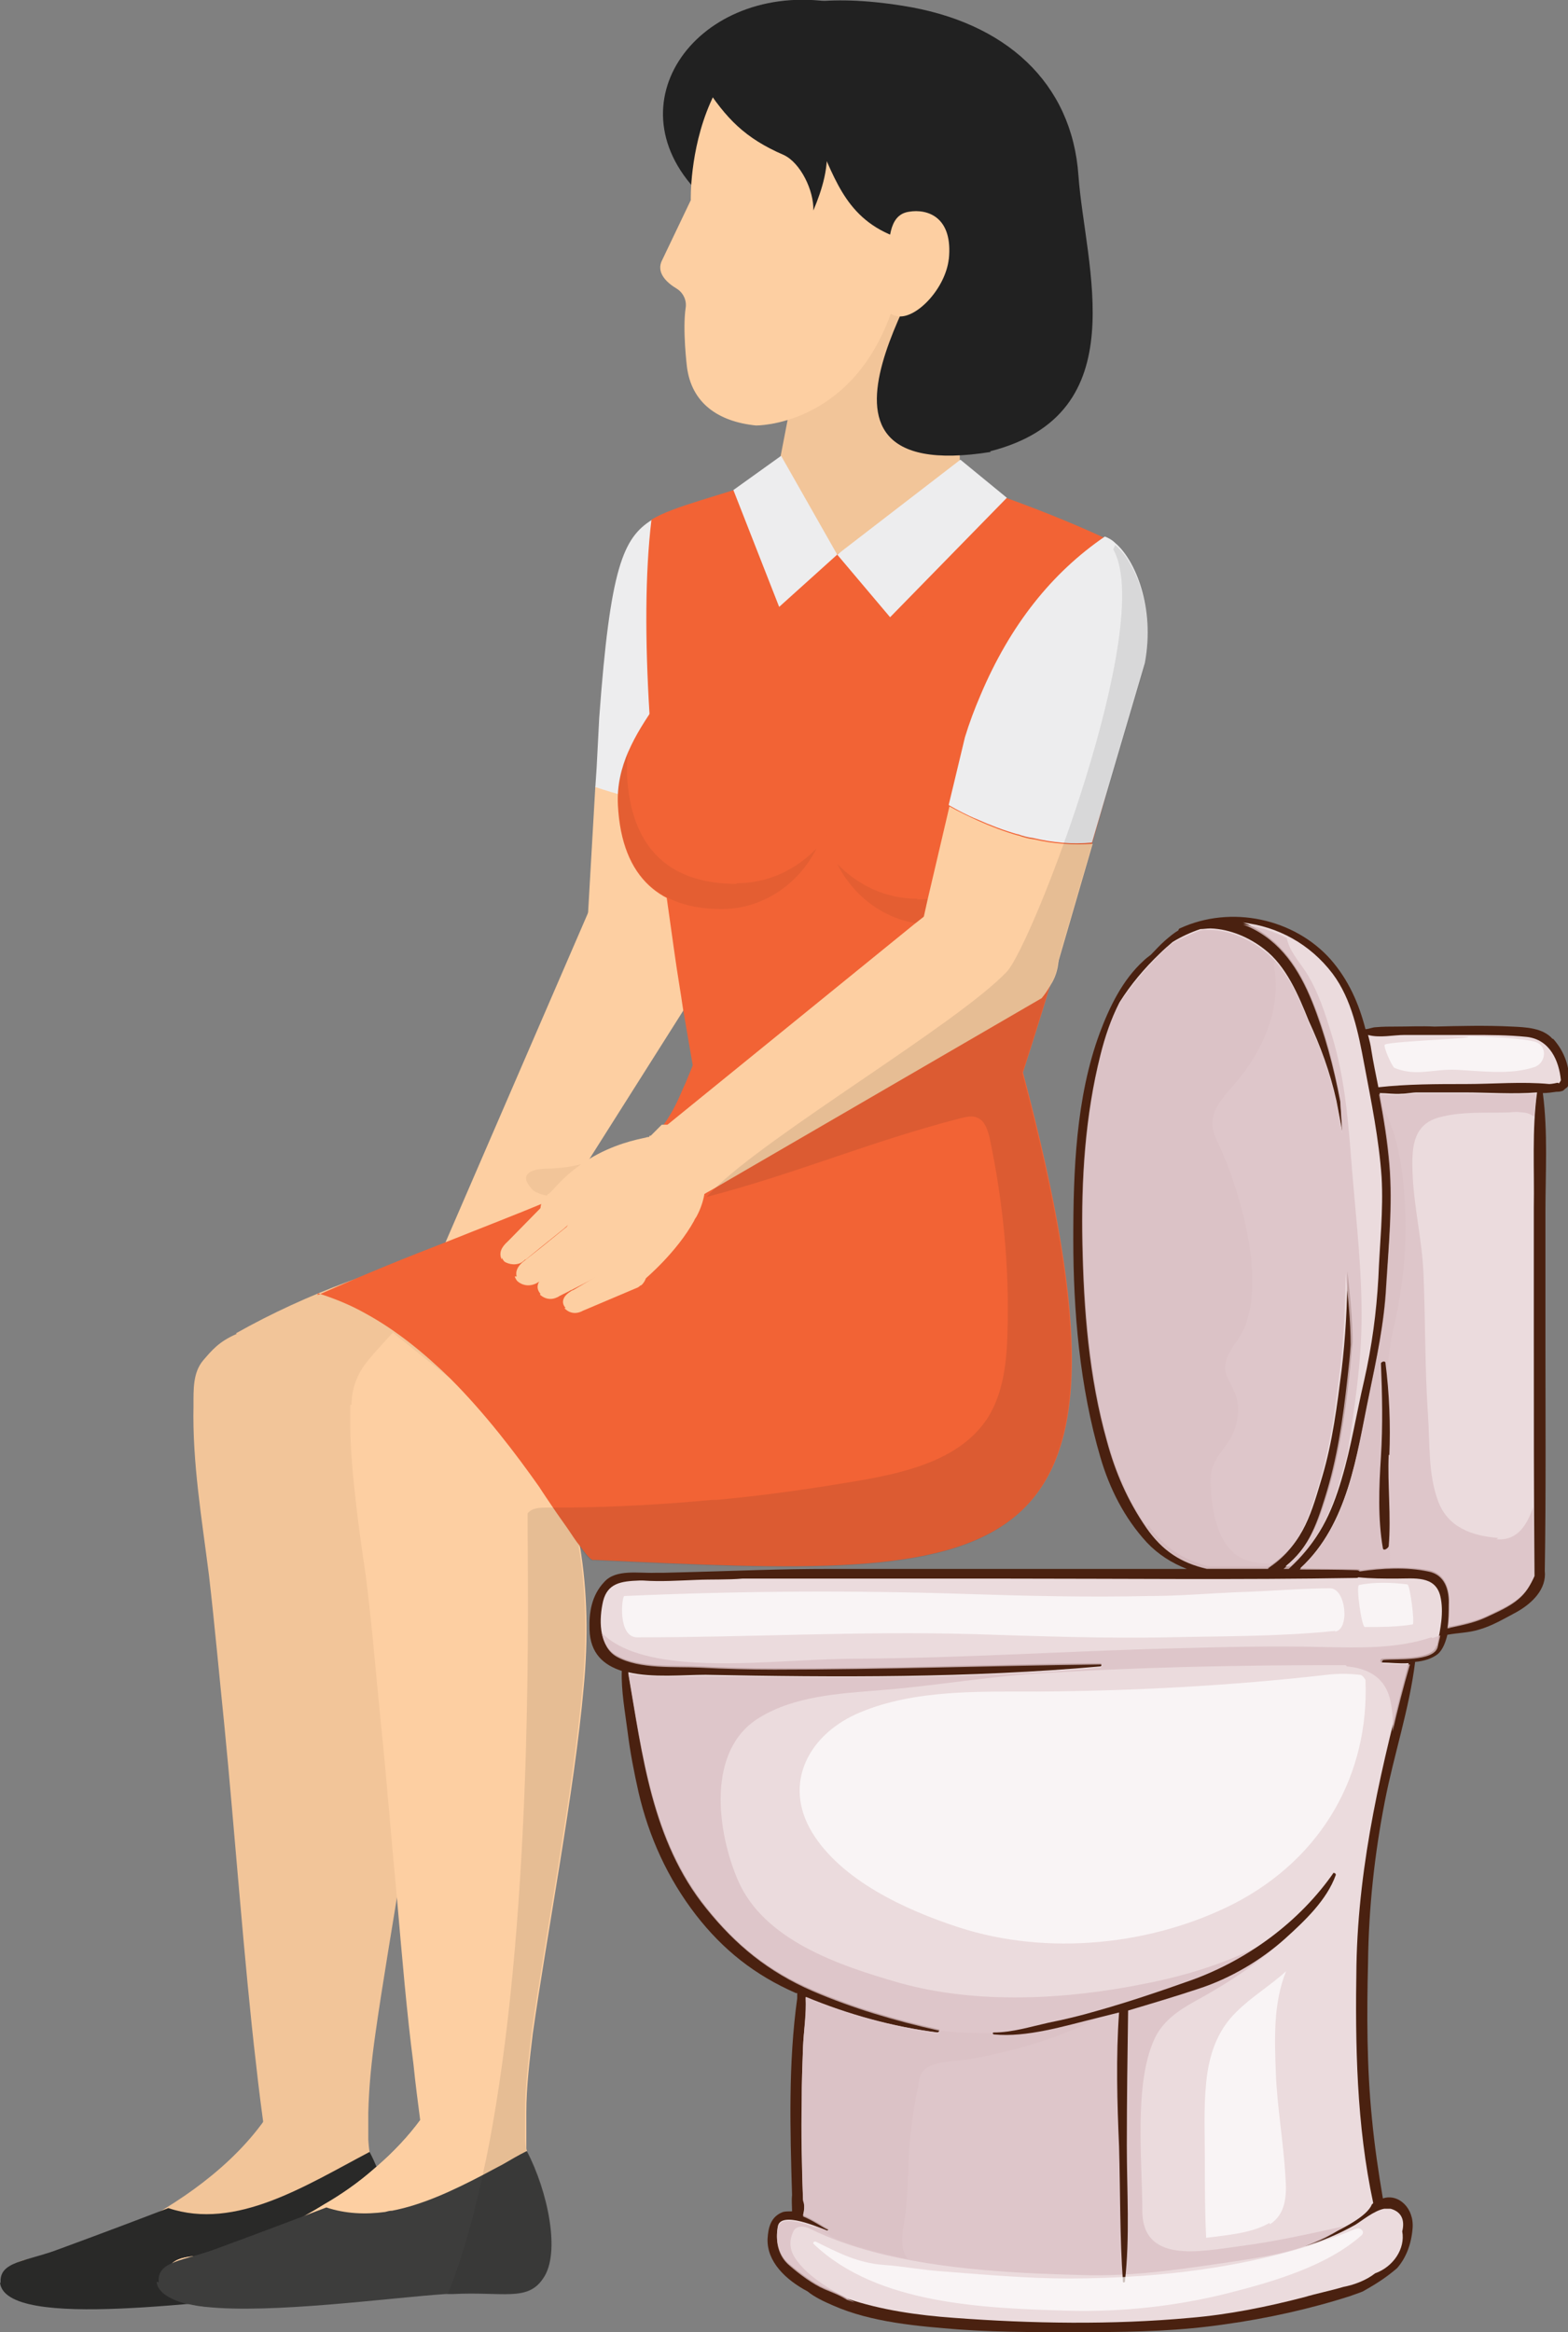 <svg width="152" height="226" viewBox="0 0 152 226" fill="none" xmlns="http://www.w3.org/2000/svg">
<rect x="0" y="0" width="152" height="226" fill="#808080" stroke="none"/>
<g clip-path="url(#clip0_757_10287)">
<path d="M42.705 121.509L49.145 124.951L69.216 93.228C71.154 89.662 70.404 85.907 66.903 84.218H66.778C63.339 82.466 59.149 83.905 57.461 87.409L42.705 121.509Z" fill="#FDCFA2"/>
<path d="M57.711 76.209L56.648 94.73L58.024 94.354L70.592 90.913L72.092 77.398C68.341 78.337 64.339 78.024 60.713 77.085C59.712 76.835 58.712 76.522 57.774 76.209H57.711Z" fill="#FDCFA2"/>
<path d="M58.087 69.577L57.837 74.395L57.711 76.272C58.649 76.585 59.65 76.897 60.65 77.148C64.339 78.086 68.278 78.399 72.03 77.461L74.031 59.441C74.156 52.996 65.402 50.493 63.214 50.368C60.4 52.12 59.15 54.998 58.087 69.577Z" fill="#EDEDEE"/>
<path d="M69.528 117.943V148.852C60.525 148.477 51.521 147.914 42.58 147.163C41.83 147.163 36.89 146.975 34.889 146.662C30.888 141.281 26.886 135.212 22.884 129.205C36.765 121.384 53.459 118.256 69.528 117.943Z" fill="#F2C599"/>
<path d="M25.698 207.041C25.386 204.726 25.073 202.349 24.823 200.034C23.697 190.523 22.697 176.82 21.759 167.31C21.259 162.43 20.821 157.549 20.259 152.669C19.571 147.225 18.633 141.719 18.758 136.213C18.758 134.649 18.695 133.022 19.696 131.833C20.509 130.895 21.196 130.019 22.947 129.268C28.574 133.71 34.139 138.215 39.579 142.095C39.079 142.157 38.766 142.157 38.704 142.095C39.391 143.659 39.892 145.286 40.329 146.912C41.705 152.231 41.83 157.862 41.33 163.493C40.454 173.442 37.703 187.77 36.39 197.093C36.015 199.721 35.765 202.224 35.702 204.726C35.702 205.665 35.702 206.603 35.702 207.479C35.702 207.667 35.702 207.855 35.702 208.105C35.702 208.48 35.702 208.793 35.765 209.169C34.139 209.482 28.199 211.859 26.699 212.109C26.511 212.109 26.136 210.295 25.698 207.167V207.041Z" fill="#F2C599"/>
<path d="M35.64 206.478C35.827 202.036 30.263 205.039 27.199 202.912C21.509 213.924 5.69 218.867 5.69 218.804C3.189 218.867 0.938 218.617 1.063 220.744C1.126 222.246 3.314 224.498 9.692 223.184C19.571 221.745 22.822 220.056 28.762 221.182C33.514 222.058 35.452 222.746 36.953 220.556C39.391 217.115 35.827 212.923 35.64 206.416V206.478Z" fill="#F2C599"/>
<path d="M0 221.182C0.438 226 21.071 222.746 28.637 222.371C33.451 222.121 35.89 223.059 37.39 220.869C39.141 218.429 37.828 212.36 35.827 208.543C29.637 211.797 22.884 216.177 16.319 213.987C10.442 216.239 5.815 217.929 5.815 217.929C2.564 219.18 -0.125 219.117 0.063 221.245L0 221.182Z" fill="#292928"/>
<path d="M69.529 118.256V145.223C63.526 144.91 57.524 144.535 51.584 144.034C50.959 144.034 46.519 143.846 44.706 143.596C41.142 138.841 37.578 133.397 34.014 128.016C44.644 122.01 57.149 119.132 69.529 118.256Z" fill="#F2C599"/>
<path d="M33.952 136.151C33.952 136.714 33.952 137.277 33.952 137.903C33.952 140.718 34.264 143.471 34.577 146.287C34.827 148.414 35.14 150.541 35.452 152.669C36.078 157.549 36.453 162.43 36.953 167.31C37.453 172.065 37.891 177.822 38.453 183.641C38.954 189.46 39.454 195.278 40.079 200.034C40.267 201.911 40.517 203.788 40.767 205.728C40.83 206.166 40.892 206.666 40.955 207.104C41.392 210.233 41.767 212.11 41.955 212.047C42.768 211.922 44.769 211.171 46.769 210.483C47.457 210.233 48.083 210.045 48.708 209.795C49.708 209.482 50.584 209.169 51.021 209.106C51.021 208.919 51.021 208.731 51.021 208.543C51.021 208.355 51.021 208.168 51.021 208.043C51.021 207.855 51.021 207.667 51.021 207.479C51.021 207.354 51.021 207.167 51.021 207.041C51.021 206.291 51.021 205.54 51.021 204.726C51.021 202.286 51.334 199.721 51.646 197.093C52.959 187.77 55.711 173.442 56.586 163.493C57.024 158.863 56.961 154.233 56.211 149.791C56.086 149.228 56.023 148.727 55.898 148.164C55.773 147.726 55.711 147.288 55.586 146.912C55.523 146.6 55.461 146.349 55.336 146.037C55.21 145.473 55.023 144.91 54.835 144.347C54.585 143.596 54.273 142.845 53.96 142.095C53.96 142.22 54.335 142.157 54.835 142.095C51.209 139.529 47.457 136.589 43.706 133.648C41.83 132.146 39.954 130.644 38.078 129.143C37.453 129.831 36.828 130.519 36.203 131.208C36.015 131.458 35.827 131.646 35.64 131.896C34.639 133.085 34.077 134.586 34.077 136.151H33.952Z" fill="#FDCFA2"/>
<path d="M16.132 220.994C16.132 221.307 16.257 221.683 16.507 221.995C16.82 222.433 17.382 222.871 18.258 223.184C18.57 223.309 18.945 223.372 19.321 223.435C19.508 223.435 19.696 223.497 19.883 223.497C21.134 223.622 22.76 223.56 24.885 223.122C27.074 222.809 28.95 222.496 30.575 222.183C31.263 222.058 31.888 221.933 32.514 221.808C33.952 221.495 35.265 221.245 36.453 221.057C36.703 221.057 37.015 220.994 37.266 220.932C39.391 220.619 41.33 220.619 43.706 221.057C43.831 221.057 43.893 221.057 44.018 221.057C48.77 221.933 50.709 222.621 52.209 220.431C53.96 217.991 52.647 215.113 51.646 211.296C51.396 210.358 51.209 209.356 51.021 208.293C50.959 207.792 50.896 207.292 50.896 206.791C50.896 206.603 50.896 206.478 50.896 206.291C50.959 204.163 49.708 203.725 48.02 203.663C46.269 203.538 44.081 203.788 42.455 202.724C41.955 203.663 41.392 204.601 40.767 205.415C39.579 207.041 38.141 208.543 36.64 209.857C36.515 209.982 36.328 210.107 36.203 210.232C34.702 211.546 33.076 212.673 31.451 213.611C26.011 216.99 20.946 218.554 20.946 218.554C18.508 218.617 16.069 218.554 16.194 220.744L16.132 220.994Z" fill="#FDCFA2"/>
<path d="M16.132 220.994C16.132 221.307 16.257 221.683 16.507 221.995C16.82 222.433 17.382 222.871 18.258 223.184C18.57 223.309 18.945 223.372 19.321 223.435C19.508 223.435 19.696 223.497 19.883 223.497C21.134 223.622 22.76 223.56 24.885 223.122C27.074 222.809 28.95 222.496 30.575 222.183C31.263 222.058 31.888 221.933 32.514 221.808C33.952 221.495 35.265 221.245 36.453 221.057C36.703 221.057 37.015 220.994 37.266 220.932C39.391 220.619 41.33 220.619 43.706 221.057C43.831 221.057 43.893 221.057 44.018 221.057C48.77 221.933 50.709 222.621 52.209 220.431C53.96 217.991 52.647 215.113 51.646 211.296C51.396 210.358 51.209 209.356 51.021 208.293C50.959 207.792 50.896 207.292 50.896 206.791C50.896 206.603 50.896 206.478 50.896 206.291C50.959 204.163 49.708 203.725 48.02 203.663C46.269 203.538 44.081 203.788 42.455 202.724C41.955 203.663 41.392 204.601 40.767 205.415C39.579 207.041 38.141 208.543 36.64 209.857C36.515 209.982 36.328 210.107 36.203 210.232C34.702 211.546 33.076 212.673 31.451 213.611C26.011 216.99 20.946 218.554 20.946 218.554C18.508 218.617 16.069 218.554 16.194 220.744L16.132 220.994Z" fill="#FDCFA2"/>
<path d="M15.194 221.119C15.194 221.557 15.444 221.87 15.757 222.183C16.257 222.621 17.007 222.997 18.008 223.247C18.445 223.309 18.883 223.435 19.383 223.497C19.571 223.497 19.758 223.56 19.946 223.56C26.386 224.248 37.641 222.684 43.268 222.308C43.518 222.308 43.706 222.308 43.893 222.308C48.77 222.058 51.146 223.059 52.647 220.807C54.398 218.366 53.084 212.297 51.084 208.48H51.021C50.271 208.856 49.52 209.294 48.77 209.732C48.082 210.107 47.457 210.42 46.769 210.796C43.893 212.297 40.954 213.674 38.016 214.237C37.766 214.237 37.578 214.299 37.328 214.362C35.452 214.612 33.514 214.55 31.638 213.924C25.761 216.176 21.134 217.866 21.134 217.866C17.883 219.117 15.194 219.055 15.381 221.182L15.194 221.119Z" fill="#3D3D3C"/>
<path d="M30.825 125.326C32.388 125.827 33.952 126.452 35.39 127.266C38.391 128.893 41.142 131.145 43.643 133.585C47.082 137.027 50.021 140.906 52.272 144.097C52.709 144.785 53.147 145.411 53.522 145.974C54.022 146.725 54.523 147.413 54.96 148.039C55.398 148.664 55.773 149.29 56.148 149.728C56.898 150.729 57.336 151.292 57.586 151.167C97.665 153.044 112.421 153.858 99.166 103.927C99.854 101.8 100.791 98.859 101.792 95.543C101.854 95.293 101.917 95.105 101.979 94.855C102.167 94.229 102.417 93.541 102.605 92.853C103.73 89.161 104.856 85.219 105.856 81.778C107.419 76.397 108.607 71.955 108.732 70.828C109.545 65.385 111.421 58.315 107.857 53.184C107.607 52.808 107.357 52.495 107.044 52.12C100.041 48.867 92.538 46.551 91.538 46.176C91.538 46.176 83.159 45.05 74.531 46.364C70.029 47.991 65.214 49.054 63.151 50.368C62.526 55.561 62.526 62.131 62.963 69.201C63.089 72.017 63.339 74.895 63.589 77.836C63.776 79.713 63.964 81.59 64.214 83.53C64.339 84.781 64.527 85.97 64.652 87.159C64.902 88.911 65.152 90.725 65.402 92.477C65.652 94.292 65.965 96.044 66.215 97.796C66.527 99.61 66.84 101.425 67.153 103.239C66.965 103.74 66.715 104.303 66.465 104.929C66.34 105.179 66.277 105.367 66.152 105.617C66.09 105.742 66.027 105.93 65.965 106.055C65.402 107.369 64.714 108.558 63.901 109.559C63.901 109.559 63.464 110.122 63.214 110.372C63.214 110.372 62.776 110.81 62.526 111.06C62.338 111.248 62.213 111.373 62.026 111.561C60.4 112.875 58.337 114.064 55.648 115.315C55.46 115.378 55.273 115.44 55.085 115.565C54.773 115.69 54.523 115.816 54.147 116.003C53.772 116.191 53.334 116.379 52.897 116.504C50.208 117.63 46.957 118.881 43.205 120.383C39.641 121.76 35.577 123.386 30.95 125.451C30.888 125.451 30.825 125.451 30.763 125.514L30.825 125.326Z" fill="#F26335"/>
<path d="M79.908 78.399C79.908 84.594 84.597 89.662 90.35 89.662C96.102 89.662 100.041 86.784 100.416 79.525C100.791 72.017 93.038 67.199 91.537 60.567C90.225 54.623 79.908 72.205 79.908 78.399Z" fill="#F26335"/>
<path opacity="0.07" d="M88.911 87.159C94.976 87.159 99.166 84.156 99.541 76.522C99.541 75.771 99.541 75.02 99.416 74.269C100.103 75.896 100.541 77.586 100.416 79.463C100.041 86.721 96.102 89.599 90.35 89.599C86.41 89.599 82.909 87.221 81.158 83.718C83.159 85.782 85.848 87.096 88.911 87.096V87.159Z" fill="#1D1D1B"/>
<path d="M80.408 76.897C80.408 83.092 75.718 88.16 69.966 88.16C64.214 88.16 60.275 85.282 59.899 78.024C59.524 70.515 67.277 65.698 68.778 59.065C70.091 53.121 80.408 70.703 80.408 76.897Z" fill="#F26335"/>
<path opacity="0.07" d="M71.404 85.657C65.339 85.657 61.15 82.654 60.775 75.02C60.775 74.269 60.775 73.519 60.9 72.768C60.212 74.395 59.775 76.084 59.9 77.961C60.275 85.219 64.214 88.097 69.966 88.097C73.906 88.097 77.407 85.72 79.158 82.216C77.157 84.281 74.468 85.594 71.404 85.594V85.657Z" fill="#1D1D1B"/>
<path d="M68.591 19.521L76.031 15.079L80.096 0.125C67.278 -1.502 58.649 10.699 68.591 19.521Z" fill="#212121"/>
<path d="M75.281 46.239L76.657 39.106C83.472 29.157 85.848 28.782 93.039 28.844V46.614L81.096 53.747L75.219 46.176L75.281 46.239Z" fill="#F2C599"/>
<path d="M97.978 32.035C99.854 28.594 101.042 24.527 101.604 20.585C102.98 2.628 90.35 2.127 83.722 1.376C66.402 0.313 66.965 19.396 66.965 19.396L64.214 25.153C63.526 26.404 64.652 27.405 65.59 27.968C66.215 28.344 66.59 29.095 66.465 29.845C66.152 31.973 66.59 35.539 66.59 35.539C67.028 39.043 69.591 40.858 73.28 41.233C73.28 41.233 82.409 41.358 86.348 30.409C89.224 30.409 96.665 34.601 98.04 32.098L97.978 32.035Z" fill="#FDCFA2"/>
<path d="M96.04 43.798C74.031 47.302 92.101 24.026 89.975 23.713C76.344 21.837 83.66 7.946 69.466 8.196C69.654 4.442 72.655 -1.815 87.536 0.563C97.478 2.127 103.918 8.009 104.543 17.019C105.168 25.778 110.233 40.107 95.977 43.736L96.04 43.798Z" fill="#212121"/>
<path d="M91.975 25.09C91.663 27.906 88.912 30.846 87.099 30.659C85.285 30.471 85.723 28.218 86.035 25.403C86.223 23.526 86.035 20.835 88.099 20.522C89.912 20.21 92.413 21.023 91.975 25.152V25.09Z" fill="#FDCFA2"/>
<path d="M80.096 13.89C79.72 11.387 78.032 9.323 76.094 8.134C74.156 6.945 71.967 6.444 69.779 6.006C69.404 5.944 69.091 5.881 68.716 5.944C68.341 6.006 68.028 6.257 67.903 6.632C67.715 7.133 67.903 7.696 68.216 8.134C70.404 11.512 72.217 13.39 75.969 15.016C77.594 15.767 78.907 18.458 78.845 20.397C79.72 18.333 80.408 16.08 80.096 13.828V13.89Z" fill="#212121"/>
<path d="M86.285 59.816L97.603 48.241L93.101 44.549L81.158 53.747L86.285 59.816Z" fill="#EDEDEE"/>
<path d="M75.531 58.815L71.092 47.49L75.719 44.174L81.158 53.747L75.531 58.815Z" fill="#EDEDEE"/>
<path d="M61.15 114.502C62.151 114.251 62.776 113.313 62.526 112.312C62.463 111.874 62.213 111.561 61.838 111.311C61.463 111.06 61.025 110.998 60.65 111.123C58.024 112.437 55.898 113.188 53.147 113.25C51.834 113.25 49.958 113.626 51.709 115.378C51.709 115.378 52.959 116.316 55.148 115.753L61.15 114.564V114.502Z" fill="#F2C599"/>
<path d="M62.463 110.747L62.588 110.935L66.528 116.754L68.528 115.565L69.091 115.252L100.979 96.732C101.292 96.356 101.542 95.981 101.792 95.543C102.292 94.792 102.542 93.979 102.605 93.165C102.605 93.04 102.605 92.978 102.605 92.853C102.605 91.601 102.167 90.35 101.104 88.911V88.785C100.229 87.722 99.228 86.971 98.166 86.533C97.79 86.345 97.353 86.22 96.915 86.158C96.102 85.97 95.227 85.97 94.352 86.095C93.601 86.22 92.851 86.47 92.101 86.908C91.85 87.034 91.6 87.221 91.35 87.409L89.537 88.848L88.662 89.536L64.089 109.496L63.026 110.372L62.526 110.81L62.463 110.747Z" fill="#FDCFA2"/>
<path d="M48.645 121.885C48.645 121.885 48.77 122.135 48.895 122.26C48.895 122.26 49.52 122.698 50.333 122.448C50.521 122.385 50.708 122.26 50.896 122.072C50.896 122.072 50.896 122.072 50.958 122.072L52.334 120.946L54.585 119.132L55.023 118.756L55.898 118.068C56.586 117.442 56.648 116.378 56.023 115.69C56.023 115.69 55.773 115.44 55.648 115.377C55.523 115.315 55.398 115.252 55.335 115.252C54.897 115.19 54.46 115.252 54.085 115.44C54.085 115.44 53.897 115.565 53.834 115.628L53.522 115.94H53.459L52.959 116.504L49.458 120.07L49.208 120.32C48.582 120.883 48.332 121.447 48.645 122.072V121.885Z" fill="#FDCFA2"/>
<path d="M49.895 123.699C49.895 123.699 50.021 124.075 50.208 124.2C50.208 124.2 51.084 125.013 52.272 124.2H52.397L57.524 120.946L57.774 120.758C57.774 120.758 58.211 120.32 58.337 120.07C58.399 119.945 58.462 119.82 58.462 119.632C58.524 119.319 58.462 118.944 58.337 118.631C58.274 118.506 58.211 118.381 58.149 118.318C57.649 117.693 56.773 117.567 56.086 117.943C56.086 117.943 56.023 117.943 55.961 118.005L55.335 118.506C55.335 118.506 55.335 118.506 55.335 118.569L54.71 119.069L52.397 120.946L51.209 121.885L50.896 122.135C50.896 122.135 50.646 122.323 50.521 122.448C50.146 122.823 49.958 123.261 50.083 123.699H49.895Z" fill="#FDCFA2"/>
<path d="M52.334 125.451C52.334 125.451 53.147 126.327 54.272 125.576L55.148 125.138C55.148 125.138 55.335 125.013 55.398 125.013L59.274 123.011L59.712 122.761C59.712 122.761 60.212 122.385 60.337 122.135C60.65 121.634 60.65 121.009 60.275 120.446C59.837 119.757 58.962 119.57 58.274 119.945L56.711 121.009L53.084 123.449C53.084 123.449 52.584 123.824 52.397 124.012C52.084 124.387 51.959 124.888 52.397 125.389L52.334 125.451Z" fill="#FDCFA2"/>
<path d="M54.71 126.765C54.71 126.765 55.398 127.641 56.523 127.015L61.838 124.763C61.838 124.763 62.025 124.638 62.088 124.575C62.088 124.575 62.15 124.575 62.213 124.512C62.713 124.012 62.838 123.261 62.525 122.635C62.275 122.197 61.775 121.885 61.275 121.885C61.025 121.885 60.837 121.947 60.587 122.072H60.462L58.899 123.073L55.585 125.013C55.585 125.013 55.398 125.076 55.335 125.138C54.71 125.514 54.272 126.139 54.835 126.765H54.71Z" fill="#FDCFA2"/>
<path d="M53.022 118.318C53.022 118.318 53.084 118.443 53.147 118.443C53.709 118.944 54.647 118.944 55.273 118.381L55.148 118.506C55.148 118.506 55.148 118.506 55.148 118.568C55.148 118.568 55.148 118.568 55.085 118.631C55.023 118.756 54.96 118.881 54.898 119.006C54.71 119.382 54.71 119.882 54.898 120.258C54.96 120.383 55.023 120.508 55.148 120.571C55.523 121.009 56.086 121.134 56.586 121.071C56.898 121.009 57.148 120.884 57.398 120.633L57.649 120.383C57.649 120.383 57.398 120.696 57.336 120.821C57.086 121.384 57.148 122.072 57.586 122.51C57.836 122.823 58.211 123.011 58.587 123.011C58.587 123.011 58.962 123.011 59.087 122.948C59.337 122.886 59.587 122.761 59.775 122.573L59.962 122.448C59.587 123.011 59.587 123.699 60.087 124.2C60.525 124.7 61.275 124.825 61.838 124.513C61.838 124.513 61.9 124.513 61.963 124.45C61.963 124.45 62.026 124.45 62.088 124.387L62.526 123.949C62.526 123.949 65.589 121.384 67.278 118.318C67.34 118.13 67.465 118.005 67.528 117.88C67.903 117.192 68.153 116.441 68.278 115.753C68.216 115.69 68.216 115.565 68.278 115.503C68.278 115.503 68.278 115.503 68.278 115.44L71.967 111.748C71.967 111.748 72.092 111.498 71.967 111.373H71.842L69.528 108.995H64.151L63.088 110.059H62.963C62.963 110.059 62.963 110.184 62.901 110.184C62.901 110.184 62.713 110.184 62.588 110.247C61.713 110.434 59.462 110.872 57.023 112.374C56.773 112.499 56.523 112.687 56.273 112.875C55.398 113.5 54.522 114.251 53.709 115.19C53.709 115.19 53.647 115.252 53.584 115.315L53.209 115.69H53.147L52.897 116.003C52.897 116.003 52.772 116.128 52.709 116.191C52.271 116.817 52.271 117.63 52.834 118.193L53.022 118.318Z" fill="#FDCFA2"/>
<path d="M87.724 96.106L89.162 95.981L90.787 95.856L101.979 94.855H102.105L102.605 93.165L105.919 81.778C103.98 81.903 102.105 81.778 100.229 81.34C99.729 81.277 99.228 81.152 98.728 80.965H98.666C97.353 80.589 96.04 80.089 94.789 79.525C93.851 79.088 92.913 78.65 92.038 78.149L89.912 87.222L89.537 88.911L89.349 89.724L87.849 96.231L87.724 96.106Z" fill="#FDCFA2"/>
<path d="M91.975 78.024C92.85 78.524 93.788 79.025 94.726 79.4C95.977 79.963 97.29 80.464 98.603 80.839H98.665C99.166 81.027 99.666 81.152 100.166 81.215C102.042 81.653 103.918 81.84 105.856 81.653L110.983 64.258C111.983 58.877 110.045 54.247 108.107 52.621C107.794 52.308 107.419 52.12 107.106 51.995C101.979 55.499 97.915 60.567 95.039 67.387C94.476 68.701 93.976 70.015 93.538 71.454L92.413 76.147L91.975 77.961V78.024Z" fill="#EDEDEE"/>
<path opacity="0.1" d="M43.205 222.371C43.205 222.371 43.643 222.371 43.83 222.371C48.707 222.121 51.083 223.122 52.584 220.869C54.335 218.429 53.022 212.36 51.021 208.543C50.958 208.043 50.896 207.542 50.896 207.041C50.896 206.291 50.896 205.54 50.896 204.726C50.896 202.286 51.208 199.721 51.521 197.093C52.834 187.77 55.585 173.442 56.461 163.493C56.898 158.863 56.836 154.233 56.085 149.791C56.836 150.792 57.273 151.355 57.523 151.23C97.602 153.107 112.359 153.92 99.103 103.99C99.791 101.863 100.729 98.922 101.729 95.606C102.229 94.855 102.479 94.041 102.542 93.228L105.856 81.841L110.983 64.446C111.983 59.065 110.045 54.435 108.107 52.808C108.107 52.808 107.982 53.121 107.919 53.246C112.046 60.442 100.103 91.476 97.602 94.167C92.788 99.235 74.405 109.997 69.091 115.378C68.903 115.565 68.653 115.816 68.466 116.003C77.344 113.688 84.159 110.685 93.101 108.37C93.663 108.245 94.289 108.057 94.851 108.37C95.477 108.683 95.727 109.496 95.914 110.184C97.227 116.379 97.853 122.698 97.665 129.018C97.602 131.896 97.29 134.899 95.789 137.339C93.288 141.281 88.286 142.595 83.722 143.409C79.032 144.222 74.28 144.91 69.528 145.348C69.403 145.348 69.216 145.348 69.091 145.348C64.464 145.786 59.899 146.036 55.273 146.099C54.71 146.099 54.147 146.099 53.584 146.099H53.084C52.396 146.099 51.584 146.099 51.146 146.662C51.146 146.662 51.146 147.1 51.146 147.914C51.146 153.983 51.709 181.638 48.082 203.976C47.707 206.228 47.332 208.418 46.832 210.545C46.832 210.671 46.832 210.796 46.769 210.921C45.956 214.675 44.956 218.179 43.83 221.245C43.705 221.62 43.518 222.058 43.33 222.434L43.205 222.371Z" fill="#1D1D1B"/>
<path d="M150.499 100.674C149.561 99.61 147.936 99.548 146.56 99.485C144.059 99.36 141.558 99.422 139.057 99.485C137.807 99.422 136.619 99.485 135.368 99.485C134.68 99.485 134.055 99.485 133.367 99.548C133.055 99.548 132.679 99.735 132.367 99.735C131.742 97.295 130.741 94.98 128.99 92.978C125.489 89.036 119.362 87.659 114.359 89.975C114.297 89.975 114.234 90.1 114.234 90.162C113.797 90.412 113.359 90.788 112.921 91.163C112.421 91.601 111.983 92.102 111.546 92.54C111.296 92.728 111.046 92.915 110.858 93.103C108.795 94.98 107.544 97.608 106.606 100.111C104.293 106.368 104.043 113.501 104.043 120.07C104.043 127.078 104.668 134.399 106.669 141.219C107.544 144.222 108.982 147.1 111.171 149.478C112.296 150.667 113.609 151.48 115.047 152.043C109.295 152.043 103.48 152.043 97.728 152.043C92.038 152.043 86.348 152.043 80.721 152.043C75.031 152.043 72.092 152.231 64.276 152.419H63.526C61.9 152.481 59.712 152.043 58.587 153.295C57.336 154.608 57.086 156.298 57.148 157.925C57.211 160.24 58.524 161.366 60.275 161.929C60.212 163.869 60.587 165.871 60.837 167.811C61.087 169.813 61.463 171.752 61.9 173.692C62.901 178.009 64.714 182.014 67.465 185.58C70.091 188.959 73.155 191.399 77.157 193.151C77.157 193.151 77.219 193.151 77.282 193.151C77.282 193.151 77.282 193.214 77.282 193.276V193.527C77.282 193.527 77.282 193.589 77.282 193.652C76.406 199.971 76.594 206.353 76.781 212.735C76.719 213.236 76.781 213.799 76.781 214.3C76.469 214.3 76.156 214.3 75.906 214.362C74.718 214.8 74.468 215.864 74.406 216.99C74.343 219.18 76.156 220.932 78.282 222.058C78.97 222.621 79.908 223.059 80.783 223.435C84.472 225.061 88.974 225.437 92.976 225.75C97.29 226.063 101.604 226 105.981 226C110.233 226 114.485 225.875 118.736 225.249C122.8 224.686 127.052 223.747 130.929 222.496C131.241 222.371 131.679 222.246 132.117 222.058C133.68 221.182 134.555 220.556 135.431 219.806C136.306 218.805 136.806 217.491 136.931 215.989C137.119 213.987 135.556 212.548 134.055 213.048C133.617 210.483 133.242 207.917 132.992 205.29C132.492 200.284 132.492 195.216 132.617 190.148C132.679 184.892 133.242 179.699 134.243 174.568C135.118 170.063 136.619 165.621 137.181 161.053C137.994 160.991 138.807 160.74 139.37 160.302C139.87 159.864 140.12 159.176 140.308 158.425C141.308 158.237 142.371 158.237 143.371 157.925C144.684 157.549 145.81 156.861 146.998 156.235C148.561 155.359 149.937 153.983 149.749 152.231C149.874 144.66 149.812 137.027 149.812 129.456C149.812 125.514 149.812 121.509 149.812 117.568C149.812 113.688 150.062 109.746 149.561 105.93C149.999 105.93 150.437 105.867 150.874 105.804C151.062 105.804 151.187 105.804 151.375 105.742C151.5 105.742 151.625 105.617 151.75 105.492C151.875 105.429 152 105.304 152.062 105.116C152.25 103.552 151.687 101.925 150.562 100.674H150.499Z" fill="#4A2110"/>
<path d="M111.171 147.914C109.358 145.348 108.232 142.533 107.357 139.529C105.669 133.335 105.106 126.765 104.981 120.383C104.856 114.314 105.231 108.057 106.732 102.113C107.169 100.424 107.732 98.734 108.545 97.107C109.608 95.418 110.921 93.854 112.421 92.415C112.797 92.039 113.234 91.664 113.672 91.288C114.485 90.788 115.423 90.35 116.361 90.037C116.673 90.037 116.986 89.975 117.361 89.975C119.237 90.037 121.112 90.85 122.551 91.977C124.676 93.603 125.864 96.419 126.865 98.922C127.99 101.362 128.928 103.865 129.553 106.68C129.741 107.682 129.929 108.62 130.116 109.621C130.054 108.62 129.991 107.619 129.929 106.618C129.303 103.302 128.491 99.986 127.177 96.857C125.927 93.791 124.176 91.101 120.987 89.599C120.8 89.537 120.675 89.474 120.487 89.411C123.864 89.787 126.99 91.476 129.178 94.354C131.054 96.857 131.679 100.111 132.242 103.114C132.93 106.743 133.68 110.435 133.93 114.064C134.118 117.317 133.743 120.571 133.618 123.824C133.43 127.203 132.992 130.457 132.242 133.773C131.492 136.964 130.992 140.218 130.054 143.346C129.053 146.725 127.803 149.353 125.114 151.793C124.927 151.793 124.801 151.793 124.614 151.793C126.865 149.978 127.74 147.726 128.616 144.91C129.804 141.094 130.366 137.277 130.804 133.335C130.929 132.271 130.992 131.208 131.117 130.081C131.117 127.766 130.866 125.514 130.616 123.199C130.616 126.39 130.429 129.643 130.054 132.772C129.616 136.213 129.178 139.717 128.178 143.096C127.177 146.412 126.427 149.478 123.301 151.605C123.238 151.605 123.176 151.73 123.113 151.793C121.112 151.793 119.174 151.793 117.173 151.793C114.735 151.167 112.922 150.041 111.358 147.851L111.171 147.914Z" fill="#EBDBDD"/>
<g style="mix-blend-mode:multiply" opacity="0.8">
<path d="M131.992 127.391C131.992 122.886 131.492 118.444 131.117 114.001C130.741 109.371 130.491 104.866 129.116 100.361C128.491 98.296 127.803 96.106 126.615 94.229C125.927 93.166 124.989 92.165 124.739 90.913C123.426 90.225 121.988 89.787 120.487 89.599C120.675 89.662 120.8 89.724 120.987 89.787C124.176 91.226 125.927 93.979 127.177 97.045C128.428 100.173 129.303 103.489 129.929 106.806C129.991 107.807 130.054 108.808 130.116 109.809C129.929 108.808 129.741 107.869 129.553 106.868C128.928 104.053 128.053 101.55 126.865 99.11C125.927 96.607 124.676 93.791 122.551 92.165C121.112 91.038 119.299 90.225 117.361 90.162C116.986 90.162 116.673 90.162 116.361 90.225C115.423 90.6 114.547 90.976 113.672 91.476C113.234 91.789 112.859 92.165 112.421 92.602C110.921 94.104 109.67 95.606 108.545 97.295C107.732 98.859 107.169 100.549 106.732 102.301C105.231 108.245 104.856 114.439 104.981 120.571C105.106 126.953 105.606 133.523 107.357 139.717C108.17 142.72 109.358 145.473 111.171 148.101C112.734 150.354 114.547 151.48 116.986 152.043C118.987 152.043 120.925 152.043 122.926 152.043C122.926 151.981 123.051 151.918 123.113 151.855C126.24 149.728 126.99 146.662 127.99 143.346C128.991 139.967 129.428 136.463 129.866 133.022C130.241 129.894 130.429 126.703 130.429 123.449C130.679 125.764 130.929 128.017 130.929 130.332C130.866 131.395 130.741 132.522 130.616 133.585C130.179 137.527 129.616 141.406 128.428 145.161C127.553 147.976 126.74 150.166 124.426 152.043C124.614 152.043 124.739 152.043 124.927 152.043C127.615 149.603 128.866 146.975 129.866 143.596C130.116 142.72 130.366 141.782 130.616 140.906C131.304 136.463 131.992 132.021 131.992 127.516V127.391Z" fill="#DBC1C5"/>
</g>
<g style="mix-blend-mode:multiply" opacity="0.8">
<path d="M119.612 150.479C117.799 148.977 117.423 145.786 117.361 143.659C117.236 141.031 119.362 140.343 119.862 137.902C120.8 133.648 116.986 133.898 119.862 130.019C123.363 125.326 120.112 114.94 117.924 110.435C116.736 107.932 118.486 106.493 120.05 104.616C122.613 101.487 124.239 97.483 123.488 93.541C123.488 93.416 123.488 93.291 123.676 93.228C123.301 92.79 122.926 92.415 122.488 92.102C121.05 90.976 119.237 90.162 117.298 90.1C116.923 90.1 116.611 90.1 116.298 90.162C115.36 90.538 114.485 90.913 113.609 91.414C113.172 91.726 112.797 92.102 112.359 92.54C110.858 94.041 109.608 95.543 108.482 97.233C107.669 98.797 107.107 100.486 106.669 102.238C105.168 108.182 104.793 114.376 104.918 120.508C105.043 126.89 105.544 133.46 107.294 139.654C108.107 142.658 109.295 145.411 111.108 148.039C112.672 150.291 114.485 151.417 116.923 151.981C118.924 151.981 120.862 151.981 122.863 151.981C122.863 151.918 122.988 151.855 123.051 151.793C123.176 151.73 123.301 151.605 123.426 151.543C121.988 151.543 120.612 151.355 119.549 150.479H119.612Z" fill="#DBC1C5"/>
</g>
<path d="M139.245 159.489C138.87 160.928 135.243 160.615 133.993 160.74C133.805 160.74 133.68 161.116 133.993 161.116C134.743 161.116 135.618 161.241 136.556 161.178C133.993 170.876 131.679 180.387 131.492 190.461C131.367 198.157 131.492 205.915 133.117 213.486C133.117 213.486 133.055 213.611 132.992 213.611C132.555 214.8 130.054 215.989 129.053 216.489C128.365 216.865 127.427 217.303 126.49 217.678C128.178 217.178 129.803 216.489 131.367 215.613C131.992 215.238 133.18 214.237 134.18 214.049C134.368 214.049 134.618 214.049 134.805 214.049C135.931 214.362 136.181 215.238 135.931 216.239C136.244 217.928 135.056 219.68 133.305 220.306C132.43 220.994 131.242 221.432 130.241 221.62C128.991 221.995 127.678 222.246 126.427 222.621C122.801 223.56 119.112 224.31 115.36 224.623C107.857 225.312 99.979 225.186 92.476 224.623C88.974 224.373 85.41 223.872 82.096 222.746C81.471 222.371 80.721 222.058 79.97 221.745C78.782 221.245 77.532 220.243 76.531 219.43C75.406 218.492 75.156 217.052 75.406 215.739C75.719 214.237 79.408 215.864 80.158 216.176C80.283 216.176 80.346 216.051 80.283 215.989C79.658 215.676 78.782 215.05 77.845 214.675C77.97 214.174 78.032 213.611 77.845 213.173C77.845 213.173 77.845 213.173 77.845 213.111C77.719 209.92 77.657 206.729 77.719 203.538C77.719 201.786 77.782 200.096 77.845 198.344C77.907 196.78 78.22 195.091 78.095 193.526C82.159 195.216 86.473 196.405 90.85 196.968C91.037 196.968 91.162 196.655 90.975 196.655C86.786 195.716 82.722 194.528 78.782 192.838C74.406 190.961 71.279 188.396 68.466 184.829C63.214 178.26 62.276 169.938 60.9 162.054C63.276 162.617 66.215 162.304 68.403 162.304C81.096 162.555 94.039 162.617 106.669 161.491C106.794 161.491 106.856 161.178 106.669 161.178C96.102 161.303 85.598 161.741 75.093 161.679C72.718 161.679 70.279 161.616 67.903 161.491C65.402 161.366 61.963 161.679 59.775 160.427C57.961 159.426 58.086 156.798 58.462 155.171C58.899 153.42 60.212 153.232 61.963 153.169C62.088 153.169 62.213 153.169 62.338 153.169C64.026 153.294 65.84 153.169 67.528 153.107C68.966 153.044 70.529 153.107 71.967 152.982C74.843 152.982 77.657 152.982 80.533 152.982C86.223 152.982 91.85 152.982 97.54 152.982C108.857 152.982 120.112 153.107 131.429 152.919C131.554 152.919 131.617 152.919 131.679 152.856C132.867 152.982 134.118 152.982 135.368 152.982C137.119 152.982 139.12 152.669 139.62 154.671C139.995 156.235 139.62 157.925 139.307 159.489H139.245Z" fill="#EBDBDD"/>
<g style="mix-blend-mode:multiply" opacity="0.8">
<path d="M138.744 158.676C135.368 159.802 131.804 159.677 128.24 159.614C123.488 159.489 118.674 159.614 113.922 159.739C103.73 159.989 93.538 160.678 83.347 160.74C77.719 160.74 72.03 161.491 66.465 161.053C63.589 160.803 60.212 160.177 58.336 158.238C58.524 159.176 58.899 160.052 59.775 160.553C62.025 161.804 65.402 161.491 67.903 161.616C70.279 161.741 72.717 161.804 75.093 161.804C85.66 161.804 96.165 161.429 106.669 161.303C106.856 161.303 106.794 161.554 106.669 161.616C93.976 162.743 81.096 162.617 68.403 162.43C66.215 162.43 63.213 162.68 60.9 162.179C62.276 170.063 63.151 178.385 68.466 184.955C71.342 188.521 74.468 191.086 78.782 192.963C82.722 194.653 86.786 195.842 90.975 196.78C91.162 196.78 90.975 197.156 90.85 197.093C86.473 196.53 82.159 195.341 78.094 193.652C78.157 195.216 77.907 196.905 77.844 198.47C77.782 200.221 77.719 201.911 77.719 203.663C77.719 206.854 77.719 210.045 77.844 213.236C77.844 213.236 77.844 213.236 77.844 213.298C78.032 213.736 77.969 214.362 77.844 214.8C78.782 215.176 79.658 215.801 80.283 216.114C80.408 216.114 80.283 216.364 80.158 216.302C79.345 215.989 75.719 214.362 75.406 215.864C75.156 217.178 75.406 218.617 76.531 219.555C77.469 220.369 78.782 221.37 79.97 221.87C80.721 222.183 81.408 222.434 82.096 222.872C82.346 222.934 82.596 223.059 82.847 223.122C80.783 222.058 78.532 220.807 77.282 219.117C76.594 218.241 76.406 217.303 76.907 216.239C77.219 215.614 78.032 215.739 78.532 215.989C86.223 219.806 97.227 220.306 105.731 220.494C110.545 220.556 115.172 219.806 119.924 219.117C123.551 218.554 127.365 217.929 130.304 215.739C126.927 216.489 123.551 217.24 120.174 217.678C116.36 218.179 110.67 219.43 110.733 214.112C110.733 209.482 109.92 202.036 111.858 197.719C112.609 195.967 114.109 194.903 115.798 193.965C119.799 191.775 123.738 189.147 126.615 185.643C122.3 189.147 116.548 191.149 111.108 192.213C103.48 193.777 94.726 194.277 87.161 192.15C81.283 190.461 74.03 188.02 71.529 182.202C69.528 177.571 68.403 169.563 73.655 166.434C77.032 164.369 81.346 164.119 85.222 163.806C90.1 163.431 94.851 162.617 99.728 162.242C109.858 161.554 120.112 161.366 130.304 161.366C130.429 161.366 130.491 161.366 130.554 161.491C132.679 161.679 134.368 162.617 134.805 164.932C134.993 165.871 135.055 166.81 134.993 167.811C135.493 165.621 136.056 163.431 136.681 161.303C135.806 161.303 134.868 161.303 134.118 161.241C133.867 161.241 133.993 160.865 134.118 160.865C135.368 160.74 138.995 161.053 139.37 159.614C139.432 159.239 139.557 158.863 139.62 158.488C139.37 158.55 139.12 158.676 138.87 158.738L138.744 158.676Z" fill="#DBC1C5"/>
</g>
<g style="mix-blend-mode:multiply" opacity="0.8">
<path d="M95.54 197.03C94.039 197.03 92.538 196.968 91.1 196.78C91.1 196.905 90.975 196.968 90.913 196.968C86.536 196.405 82.222 195.216 78.157 193.527C78.22 195.091 77.97 196.78 77.907 198.344C77.845 200.096 77.782 201.786 77.782 203.538C77.782 206.729 77.782 209.92 77.907 213.111C77.907 213.111 77.907 213.111 77.907 213.173C78.095 213.611 78.032 214.237 77.907 214.675C78.845 215.05 79.721 215.676 80.346 215.989C80.471 215.989 80.346 216.239 80.221 216.177C79.971 216.052 79.408 215.864 78.72 215.614C79.533 216.114 80.346 216.615 81.221 217.053C83.347 217.866 85.66 218.429 88.036 218.93C87.036 217.929 87.599 215.676 87.786 214.487C88.099 211.859 87.974 209.231 88.287 206.604C88.474 205.164 88.662 203.788 88.974 202.349C89.099 201.786 89.099 201.097 89.537 200.659C90.412 199.658 92.913 199.784 94.101 199.533C99.041 198.657 103.981 197.093 108.295 194.59C104.168 195.967 99.979 197.03 95.665 197.03H95.54Z" fill="#DBC1C5"/>
</g>
<path opacity="0.7" d="M129.428 158.05C123.926 158.613 118.611 158.55 113.047 158.675C107.294 158.801 100.166 158.55 94.414 158.363C83.222 158.05 73.03 158.675 61.776 158.675C59.837 158.675 60.275 154.671 60.525 154.671C71.717 154.17 82.909 154.108 94.039 154.483C99.791 154.671 105.544 154.796 111.358 154.671C114.235 154.671 117.111 154.421 119.987 154.296C122.676 154.233 126.24 153.92 128.928 153.92C130.491 153.92 130.866 157.925 129.428 158.112V158.05Z" fill="white"/>
<path opacity="0.7" d="M136.431 153.545C134.993 153.357 133.18 153.295 131.742 153.607C131.429 153.67 131.992 157.674 132.304 157.674C133.805 157.674 135.431 157.674 136.931 157.424C137.181 157.424 136.681 153.545 136.431 153.545Z" fill="white"/>
<path opacity="0.7" d="M132.367 162.805C132.367 162.805 132.117 162.305 131.804 162.305C130.679 162.179 129.678 162.179 128.615 162.305C119.299 163.368 109.858 163.869 100.479 163.931C94.851 163.931 88.661 163.744 83.409 165.934C78.407 167.998 75.844 172.816 78.72 177.571C81.533 182.202 87.723 185.08 92.913 186.769C101.542 189.585 111.733 188.521 119.674 184.454C128.24 180.012 132.742 171.878 132.367 162.805Z" fill="white"/>
<path d="M148.686 117.13C148.686 121.072 148.686 125.076 148.686 129.018C148.686 136.902 148.686 144.848 148.749 152.732C148.373 153.545 147.998 154.233 147.248 154.859C146.373 155.61 145.122 156.11 144.122 156.611C142.996 157.111 141.871 157.362 140.683 157.612C140.558 157.612 140.433 157.612 140.37 157.675C140.495 156.861 140.495 156.048 140.495 155.422C140.558 154.045 140.12 152.481 138.494 152.168C136.494 151.793 134.055 151.856 131.867 152.168C131.867 152.106 131.742 152.043 131.554 152.043C129.741 152.043 127.865 152.043 126.052 151.981C130.679 147.726 131.554 140.906 132.742 135.212C133.492 131.583 134.243 128.142 134.43 124.45C134.618 120.571 135.055 116.692 134.743 112.812C134.555 110.497 134.18 108.245 133.742 105.93C134.43 105.93 135.181 106.055 135.868 105.992C136.368 105.992 136.869 105.867 137.369 105.867C138.87 105.867 140.433 105.867 141.933 105.867C144.247 105.867 146.685 106.055 148.999 105.867C148.498 109.559 148.749 113.313 148.686 117.067V117.13Z" fill="#EBDBDD"/>
<g style="mix-blend-mode:multiply" opacity="0.8">
<path d="M145.247 149.04C142.621 148.852 140.37 147.976 139.432 145.536C138.432 142.908 138.619 139.967 138.432 137.214C138.119 132.647 138.182 128.079 137.994 123.512C137.869 120.195 137.056 117.004 136.931 113.688C136.869 111.561 136.806 109.058 139.432 108.307C141.683 107.682 143.997 107.869 146.31 107.807C146.748 107.744 147.185 107.744 147.561 107.807C147.998 107.807 148.436 107.994 148.749 108.245C148.749 107.494 148.874 106.743 148.936 105.992C146.56 106.117 144.184 105.992 141.871 105.992C140.37 105.992 138.807 105.992 137.306 105.992C136.806 105.992 136.306 106.055 135.806 106.117C135.118 106.18 134.368 106.055 133.68 106.055C134.118 108.307 134.493 110.622 134.68 112.937C134.993 116.817 134.618 120.696 134.368 124.575C134.18 128.267 133.43 131.708 132.68 135.337C131.492 141.031 130.679 147.851 125.989 152.106C127.803 152.106 129.678 152.106 131.492 152.168C131.679 152.168 131.742 152.231 131.804 152.293C133.93 151.981 136.369 151.855 138.432 152.293C140.12 152.606 140.495 154.17 140.433 155.547C140.433 156.173 140.433 156.986 140.308 157.799C140.433 157.799 140.495 157.799 140.62 157.737C141.808 157.487 142.996 157.236 144.059 156.736C145.122 156.235 146.31 155.735 147.185 154.984C147.936 154.358 148.311 153.67 148.686 152.857C148.686 150.604 148.686 148.289 148.624 146.036C148.061 147.726 147.123 149.353 145.06 149.165L145.247 149.04Z" fill="#DBC1C5"/>
</g>
<g style="mix-blend-mode:multiply" opacity="0.8">
<path d="M134.68 144.723C134.555 139.216 133.867 133.773 135.181 128.329C136.056 124.45 136.431 120.446 136.181 116.504C135.993 113.375 135.556 109.934 133.93 107.056C134.305 108.996 134.555 110.873 134.743 112.812C135.055 116.692 134.68 120.571 134.43 124.45C134.243 128.142 133.492 131.583 132.742 135.212C131.554 140.906 130.741 147.726 126.052 151.981C127.865 151.981 129.741 151.981 131.554 152.043C131.742 152.043 131.804 152.106 131.867 152.168C132.805 152.043 133.805 151.918 134.743 151.918C134.743 149.54 134.68 147.1 134.618 144.723H134.68Z" fill="#DBC1C5"/>
</g>
<path d="M151 104.928C151 104.928 150.437 105.054 150.187 105.054C147.561 104.803 144.747 105.054 142.121 105.054C139.245 105.054 136.431 105.054 133.618 105.366C133.368 104.115 133.117 102.926 132.93 101.737C132.867 101.237 132.742 100.799 132.617 100.298C133.743 100.611 135.056 100.298 136.181 100.298C138.307 100.298 140.433 100.298 142.559 100.298C144.372 100.298 146.185 100.298 147.999 100.486C150.249 100.736 151.125 102.801 151.312 104.678C151.312 104.741 151.125 104.991 151.125 104.991L151 104.928Z" fill="#EBDBDD"/>
<path d="M129.303 181.451C126.052 186.143 121.05 189.898 115.485 191.9C112.484 192.963 109.358 194.027 106.231 194.903C104.731 195.341 103.168 195.716 101.604 196.029C99.916 196.405 98.103 196.968 96.352 196.968C96.227 196.968 96.165 197.093 96.352 197.156C99.541 197.468 103.168 196.342 106.231 195.591C106.982 195.404 107.732 195.216 108.482 195.028C108.17 199.345 108.295 203.725 108.482 208.043C108.607 212.422 108.545 216.802 108.857 221.12C108.857 221.245 109.045 221.182 109.045 221.12C109.545 216.802 109.233 212.297 109.233 207.917C109.233 203.538 109.295 199.22 109.358 194.84C111.671 194.152 113.985 193.464 116.235 192.713C119.299 191.712 122.238 189.96 124.551 187.895C126.49 186.143 128.616 184.141 129.491 181.701C129.491 181.513 129.303 181.451 129.178 181.576L129.303 181.451Z" fill="#4A2110"/>
<path d="M134.68 141.031C134.805 138.09 134.68 135.024 134.305 132.084C134.305 131.833 133.867 131.958 133.867 132.146C133.992 135.087 134.055 138.153 133.867 141.156C133.68 144.097 133.555 147.163 134.055 150.041C134.117 150.354 134.555 150.041 134.618 149.853C134.868 146.912 134.493 143.909 134.618 140.968L134.68 141.031Z" fill="#4A2110"/>
<path opacity="0.7" d="M123.05 215.426C121.362 216.427 118.861 216.614 116.923 216.865C116.798 214.362 116.798 211.922 116.798 209.419C116.798 206.854 116.673 204.351 116.923 201.848C117.173 199.283 117.923 196.843 119.862 194.966C121.3 193.526 123.175 192.4 124.676 191.024C123.426 194.09 123.551 197.593 123.676 200.847C123.801 204.226 124.426 207.605 124.614 211.046C124.739 212.673 124.676 214.55 123.113 215.551L123.05 215.426Z" fill="white"/>
<path opacity="0.7" d="M131.429 215.989C122.925 219.555 112.921 220.807 103.605 220.807C99.541 220.807 95.414 220.431 91.35 220.119C89.412 219.993 87.536 219.618 85.66 219.493C83.159 219.305 81.221 218.304 79.095 217.24C78.907 217.178 78.72 217.365 78.907 217.491C85.097 223.372 95.477 223.685 103.667 223.935C108.795 224.06 113.984 223.497 118.986 222.246C123.426 221.12 128.615 219.618 131.992 216.615C132.367 216.302 131.867 215.801 131.491 215.989H131.429Z" fill="white"/>
<path opacity="0.7" d="M148.686 100.924C146.31 100.361 138.807 100.361 141.245 100.424C145.81 100.549 134.743 100.862 134.242 101.237C134.055 101.362 134.93 103.364 135.18 103.49C137.306 104.365 138.994 103.552 141.245 103.677C143.684 103.802 146.372 104.178 148.686 103.427C149.936 103.052 150.061 101.237 148.686 100.924Z" fill="white"/>
</g>
<defs>
<clipPath id="clip0_757_10287">
<rect width="152" height="226" fill="white"/>
</clipPath>
</defs>
</svg>
